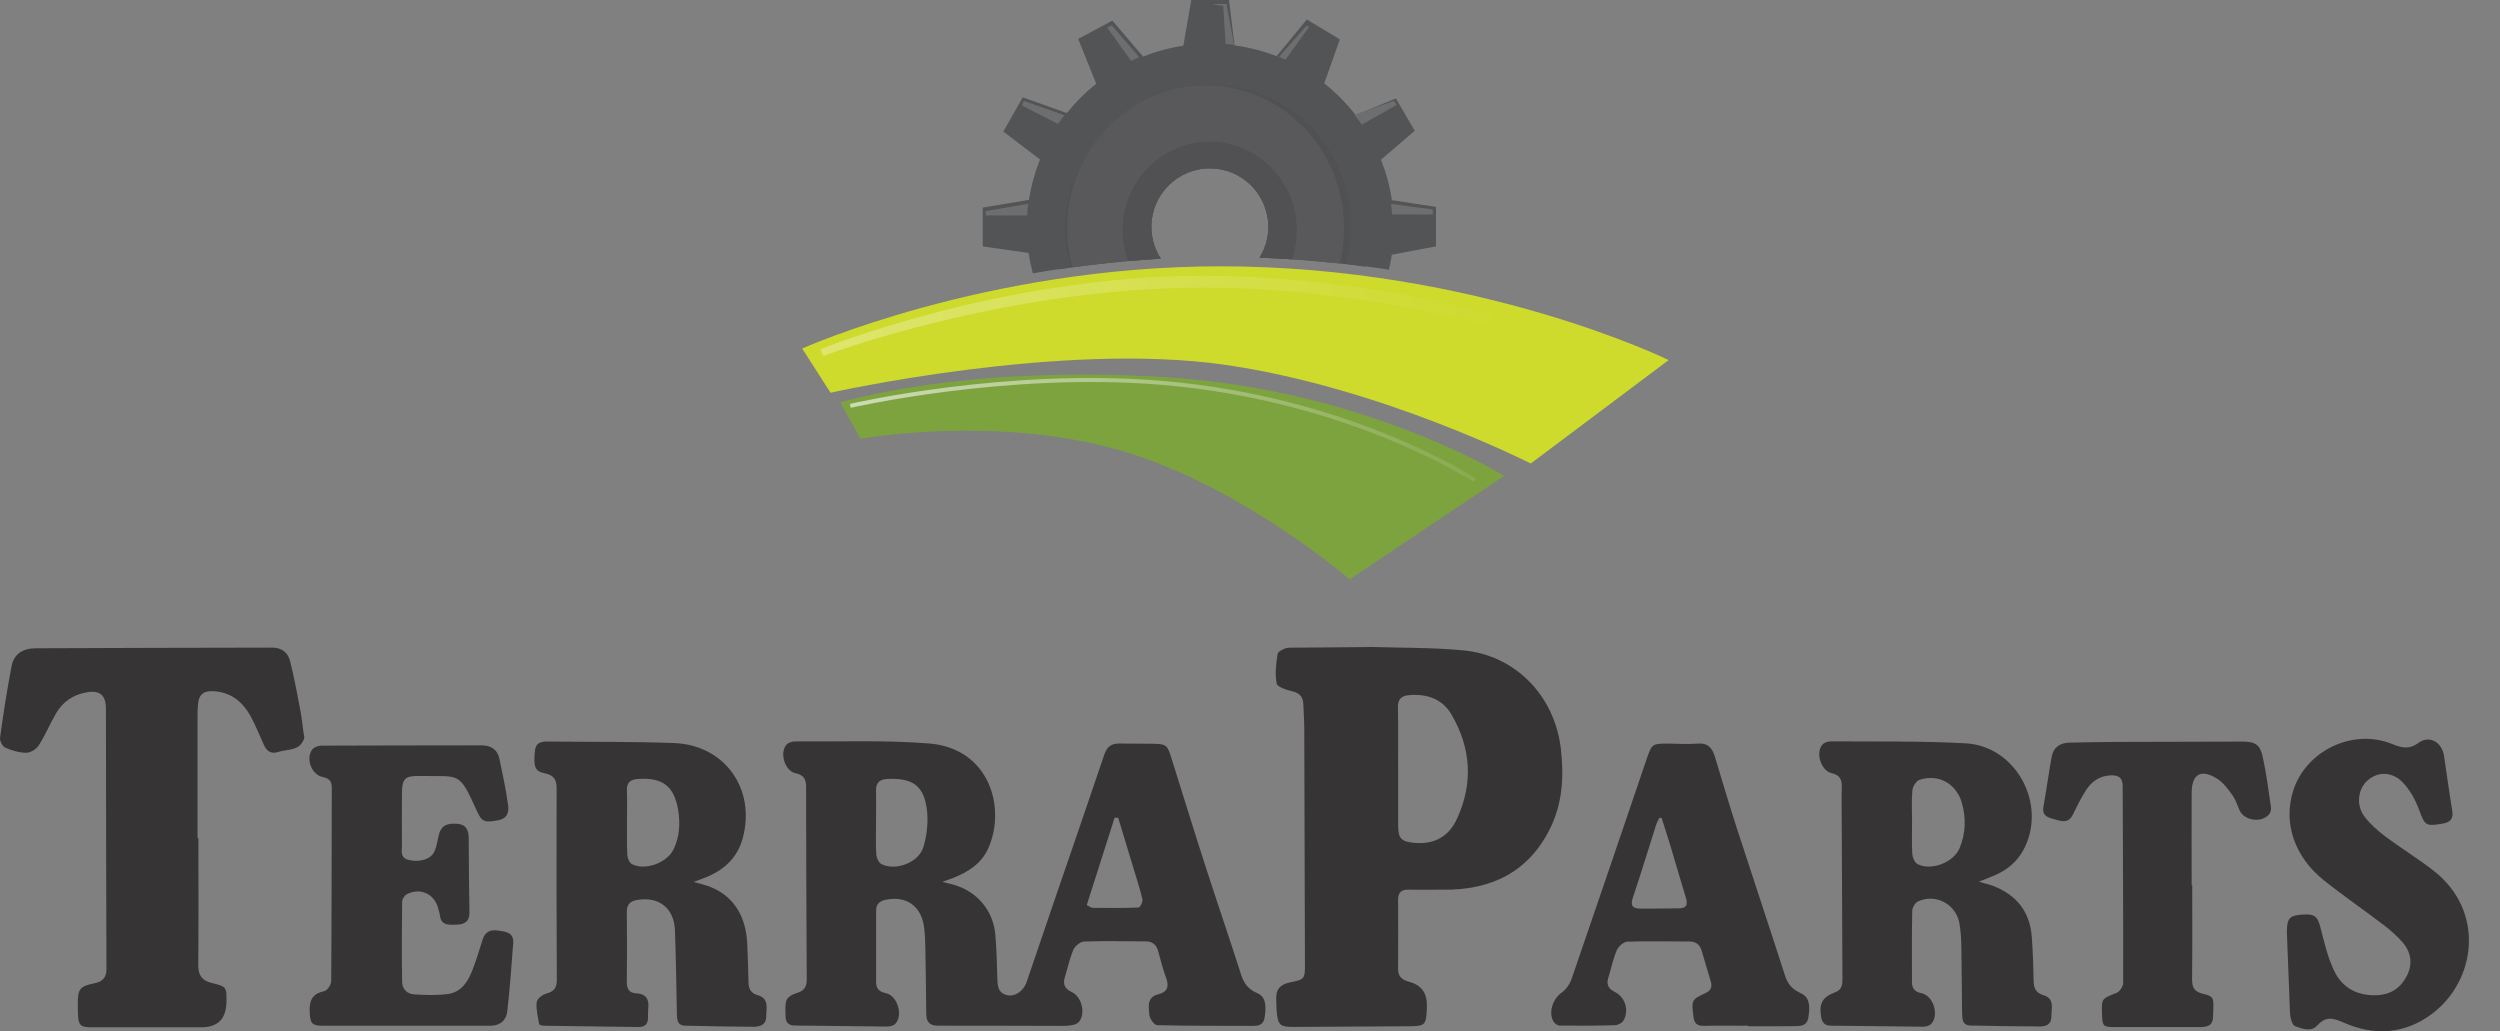 <svg width="80" height="33" viewBox="0 0 80 33" fill="none" xmlns="http://www.w3.org/2000/svg">
<rect x="0" y="0" width="80" height="33" fill="#808080" stroke="none"/>
<g clip-path="url(#clip0_1_30)">
<path d="M30.157 28.221C30.33 28.264 30.447 28.289 30.562 28.325C31.295 28.552 31.794 29.163 31.853 29.934C31.888 30.39 31.906 30.848 31.914 31.304C31.919 31.569 31.944 31.796 32.263 31.852C32.487 31.89 32.757 31.706 32.851 31.429C33.116 30.662 33.37 29.893 33.635 29.125C34.203 27.464 34.778 25.807 35.339 24.144C35.425 23.884 35.575 23.788 35.828 23.793C36.174 23.798 36.52 23.798 36.866 23.8C37.32 23.805 37.353 23.831 37.485 24.259C37.847 25.409 38.201 26.563 38.572 27.711C38.949 28.88 39.349 30.039 39.721 31.207C39.81 31.482 39.958 31.663 40.222 31.775C40.48 31.885 40.538 32.124 40.467 32.565C40.426 32.817 40.243 32.829 40.059 32.829C39.051 32.829 38.045 32.827 37.037 32.806C36.961 32.806 36.861 32.684 36.816 32.595C36.77 32.511 36.775 32.399 36.764 32.297C36.742 32.06 36.803 31.877 37.068 31.816C37.343 31.75 37.419 31.584 37.322 31.314C37.22 31.029 37.139 30.734 37.062 30.441C37.004 30.219 36.871 30.123 36.645 30.123C35.993 30.123 35.341 30.105 34.692 30.128C34.572 30.133 34.402 30.27 34.351 30.387C34.228 30.665 34.17 30.968 34.078 31.256C34.004 31.487 34.066 31.64 34.295 31.745C34.603 31.887 34.738 32.384 34.549 32.671C34.511 32.73 34.427 32.778 34.356 32.794C34.228 32.822 34.093 32.832 33.961 32.829C32.65 32.829 31.338 32.817 30.027 32.822C29.744 32.822 29.643 32.705 29.64 32.442C29.632 31.719 29.625 30.998 29.61 30.275C29.604 30.054 29.597 29.827 29.561 29.608C29.449 28.964 28.976 28.659 28.336 28.794C28.135 28.837 28.036 28.939 28.036 29.145C28.036 29.909 28.036 30.67 28.036 31.434C28.036 31.64 28.14 31.739 28.344 31.78C28.713 31.854 28.912 32.483 28.649 32.763C28.591 32.824 28.466 32.852 28.372 32.85C27.394 32.842 26.419 32.824 25.441 32.817C25.253 32.817 25.148 32.735 25.141 32.552C25.133 32.368 25.113 32.175 25.169 32.009C25.202 31.908 25.36 31.816 25.479 31.783C25.709 31.717 25.816 31.605 25.816 31.355C25.803 29.29 25.798 27.227 25.795 25.163C25.795 24.918 25.696 24.793 25.454 24.742C25.113 24.669 24.934 24.078 25.174 23.823C25.232 23.759 25.355 23.726 25.446 23.726C26.872 23.736 28.301 23.678 29.719 23.79C31.692 23.945 32.202 25.893 31.616 27.164C31.392 27.648 30.969 27.907 30.496 28.096C30.404 28.131 30.312 28.162 30.165 28.215L30.157 28.221ZM28.033 26.303C28.033 26.649 28.021 26.993 28.041 27.34C28.049 27.452 28.122 27.612 28.212 27.655C28.675 27.879 29.406 27.597 29.551 27.1C29.655 26.741 29.704 26.341 29.668 25.972C29.584 25.157 29.225 24.89 28.405 24.926C28.163 24.936 28.026 25.035 28.033 25.297C28.041 25.634 28.033 25.967 28.033 26.303ZM35.782 26.168C35.743 26.168 35.705 26.168 35.667 26.168C35.372 27.098 35.074 28.024 34.776 28.962C34.865 29.005 34.919 29.051 34.972 29.051C35.458 29.056 35.947 29.061 36.434 29.04C36.482 29.04 36.576 28.86 36.558 28.783C36.482 28.447 36.372 28.121 36.273 27.79C36.11 27.25 35.945 26.711 35.782 26.168Z" fill="#363435"/>
<path d="M43.805 20.701C44.811 20.734 45.822 20.717 46.822 20.811C48.495 20.966 49.74 22.265 49.944 23.935C50.051 24.824 50.005 25.689 49.61 26.497C48.915 27.915 47.711 28.488 46.175 28.47C45.809 28.465 45.442 28.478 45.075 28.468C44.844 28.462 44.739 28.557 44.739 28.791C44.742 29.534 44.745 30.275 44.739 31.019C44.739 31.263 44.882 31.36 45.083 31.414C45.474 31.517 45.665 31.767 45.659 32.165C45.659 32.195 45.659 32.226 45.659 32.256C45.638 32.812 45.613 32.837 45.058 32.84C43.825 32.847 42.595 32.855 41.363 32.862C40.973 32.862 40.9 32.796 40.859 32.417C40.844 32.277 40.846 32.132 40.839 31.992C40.821 31.681 40.948 31.503 41.271 31.439C41.755 31.342 41.76 31.322 41.758 30.838C41.753 28.335 41.745 25.835 41.737 23.332C41.737 23.067 41.717 22.805 41.707 22.54C41.699 22.305 41.595 22.178 41.353 22.122C41.169 22.079 40.877 21.985 40.854 21.873C40.795 21.567 40.833 21.233 40.884 20.92C40.895 20.852 41.116 20.729 41.243 20.727L43.81 20.706L43.805 20.701ZM44.742 24.549C44.742 25.178 44.739 25.809 44.742 26.438C44.742 26.833 44.849 26.93 45.243 26.97C45.888 27.034 46.361 26.777 46.626 26.196C47.146 25.063 47.074 23.943 46.453 22.873C46.16 22.367 45.669 22.196 45.093 22.244C44.851 22.265 44.729 22.364 44.734 22.629C44.747 23.268 44.737 23.91 44.739 24.549H44.742Z" fill="#363435"/>
<path d="M6.349 26.82C6.349 28.172 6.357 29.524 6.344 30.876C6.341 31.212 6.464 31.381 6.782 31.457C7.253 31.572 7.256 31.587 7.245 32.081C7.233 32.609 6.965 32.873 6.441 32.873C5.269 32.873 4.101 32.873 2.929 32.873C2.573 32.873 2.504 32.801 2.494 32.45C2.491 32.338 2.489 32.226 2.489 32.114C2.489 31.643 2.56 31.559 3.021 31.465C3.271 31.414 3.408 31.294 3.406 31.011C3.395 28.236 3.395 25.46 3.39 22.685C3.39 22.237 3.192 22.076 2.754 22.158C2.328 22.234 2.003 22.466 1.789 22.835C1.595 23.169 1.447 23.528 1.241 23.851C1.165 23.971 0.979 24.088 0.844 24.088C0.617 24.088 0.381 24.017 0.169 23.925C0.08 23.887 -0.012 23.709 0.001 23.609C0.106 22.845 0.223 22.084 0.368 21.328C0.442 20.938 0.709 20.747 1.152 20.745C3.675 20.732 6.199 20.729 8.722 20.724C9.023 20.724 9.219 20.895 9.282 21.155C9.417 21.684 9.514 22.221 9.616 22.759C9.659 22.988 9.68 23.22 9.713 23.451C9.72 23.512 9.748 23.579 9.731 23.632C9.593 24.045 9.193 23.963 8.893 24.065C8.687 24.134 8.539 24.042 8.45 23.849C8.31 23.543 8.187 23.23 8.03 22.937C7.767 22.453 7.383 22.137 6.8 22.117C6.527 22.107 6.372 22.221 6.341 22.491C6.326 22.621 6.321 22.754 6.321 22.886C6.321 24.197 6.321 25.509 6.321 26.82H6.347H6.349Z" fill="#363435"/>
<path d="M22.189 28.22C22.381 28.274 22.51 28.302 22.633 28.345C23.427 28.62 23.867 29.259 23.911 30.196C23.929 30.611 23.944 31.029 23.952 31.447C23.957 31.655 24.038 31.788 24.247 31.846C24.626 31.953 24.519 32.272 24.517 32.531C24.517 32.806 24.308 32.857 24.094 32.857C23.371 32.852 22.65 32.839 21.927 32.822C21.668 32.816 21.662 32.62 21.66 32.427C21.642 31.543 21.632 30.66 21.599 29.776C21.573 29.061 21.087 28.679 20.392 28.798C20.17 28.837 20.056 28.933 20.058 29.18C20.069 29.931 20.066 30.685 20.058 31.436C20.058 31.65 20.142 31.775 20.349 31.785C20.687 31.8 20.779 31.989 20.743 32.289C20.733 32.381 20.736 32.473 20.736 32.564C20.738 32.768 20.634 32.867 20.438 32.865C19.429 32.852 18.424 32.839 17.415 32.824C17.359 32.824 17.257 32.799 17.252 32.771C17.212 32.539 17.15 32.3 17.173 32.07C17.183 31.968 17.352 31.831 17.474 31.798C17.723 31.732 17.82 31.617 17.818 31.352C17.807 29.31 17.807 27.265 17.812 25.223C17.812 24.938 17.713 24.801 17.43 24.745C17.112 24.681 17.072 24.536 17.115 24.044C17.14 23.764 17.306 23.726 17.535 23.729C18.877 23.744 20.221 23.729 21.563 23.777C23.19 23.836 24.193 25.246 23.768 26.82C23.608 27.413 23.216 27.8 22.666 28.042C22.528 28.103 22.383 28.152 22.184 28.226L22.189 28.22ZM20.066 26.293C20.066 26.649 20.056 27.003 20.074 27.36C20.079 27.462 20.142 27.612 20.224 27.653C20.652 27.872 21.352 27.607 21.558 27.171C21.747 26.771 21.772 26.344 21.701 25.921C21.571 25.147 21.199 24.872 20.405 24.928C20.178 24.943 20.051 25.038 20.061 25.29C20.074 25.623 20.063 25.959 20.063 26.295L20.066 26.293Z" fill="#363435"/>
<path d="M63.34 28.221C63.503 28.266 63.64 28.297 63.77 28.345C64.526 28.633 64.959 29.173 65.018 29.988C65.051 30.454 65.069 30.922 65.076 31.388C65.079 31.62 65.148 31.775 65.385 31.844C65.761 31.956 65.642 32.269 65.644 32.529C65.644 32.796 65.463 32.847 65.255 32.847C64.521 32.842 63.791 32.832 63.057 32.817C62.792 32.812 62.792 32.603 62.787 32.419C62.775 31.719 62.777 31.016 62.764 30.314C62.759 30.061 62.747 29.804 62.703 29.555C62.599 28.936 61.95 28.585 61.377 28.844C61.285 28.885 61.193 29.043 61.191 29.147C61.175 29.909 61.183 30.673 61.183 31.434C61.183 31.64 61.285 31.742 61.486 31.783C61.863 31.859 62.062 32.47 61.799 32.763C61.743 32.827 61.619 32.855 61.524 32.855C60.547 32.847 59.571 32.827 58.594 32.822C58.382 32.822 58.306 32.717 58.275 32.534C58.207 32.109 58.316 31.905 58.731 31.75C58.937 31.673 58.958 31.518 58.958 31.335C58.95 29.759 58.945 28.182 58.937 26.606C58.937 26.128 58.925 25.651 58.937 25.173C58.942 24.931 58.861 24.798 58.614 24.742C58.273 24.666 58.087 24.085 58.319 23.826C58.377 23.762 58.497 23.724 58.589 23.724C60.022 23.734 61.461 23.709 62.892 23.785C64.521 23.872 65.519 25.745 64.756 27.187C64.567 27.541 64.282 27.795 63.925 27.966C63.745 28.052 63.554 28.121 63.335 28.21L63.34 28.221ZM61.186 26.293C61.186 26.639 61.173 26.986 61.193 27.329C61.201 27.441 61.27 27.604 61.359 27.65C61.792 27.879 62.515 27.599 62.706 27.143C62.904 26.667 62.92 26.176 62.777 25.684C62.599 25.071 62.026 24.753 61.42 24.956C61.316 24.992 61.209 25.17 61.196 25.29C61.165 25.623 61.186 25.959 61.186 26.293Z" fill="#363435"/>
<path d="M12.819 32.824C11.984 32.824 11.151 32.824 10.316 32.824C9.983 32.824 9.929 32.743 9.911 32.404C9.891 32.048 9.97 31.801 10.372 31.719C10.469 31.699 10.599 31.51 10.599 31.396C10.614 29.333 10.612 27.268 10.617 25.206C10.617 24.992 10.53 24.905 10.324 24.864C9.97 24.791 9.776 24.279 9.99 23.986C10.044 23.912 10.179 23.861 10.275 23.861C11.984 23.854 13.695 23.854 15.404 23.851C15.704 23.851 15.918 23.978 15.982 24.284C16.084 24.77 16.188 25.257 16.257 25.745C16.287 25.962 16.257 26.186 15.949 26.247C15.536 26.329 15.422 26.306 15.279 25.99C14.673 24.653 14.744 24.859 13.438 24.831C12.954 24.821 12.865 24.913 12.863 25.392C12.86 25.942 12.857 26.489 12.863 27.039C12.863 27.22 12.796 27.441 13.066 27.515C13.412 27.607 13.789 27.5 13.901 27.25C13.97 27.095 13.998 26.922 14.034 26.754C14.1 26.446 14.255 26.341 14.604 26.359C14.91 26.374 14.996 26.548 14.999 26.823C15.001 27.614 15.009 28.406 15.022 29.198C15.027 29.496 14.856 29.585 14.597 29.59C14.357 29.596 14.11 29.618 14.075 29.28C14.069 29.221 14.044 29.163 14.031 29.104C13.924 28.613 13.458 28.384 13.013 28.618C12.941 28.656 12.868 28.773 12.868 28.857C12.857 29.71 12.855 30.566 12.868 31.419C12.87 31.65 13.028 31.808 13.255 31.821C13.619 31.841 13.991 31.859 14.347 31.806C14.757 31.745 14.976 31.416 15.114 31.052C15.236 30.731 15.343 30.403 15.442 30.072C15.518 29.817 15.689 29.741 15.931 29.776C16.173 29.812 16.448 29.832 16.422 30.179C16.369 30.907 16.315 31.633 16.234 32.358C16.201 32.654 16 32.824 15.686 32.824C14.732 32.824 13.774 32.824 12.819 32.824Z" fill="#363435"/>
<path d="M55.943 32.824C55.474 32.824 55.006 32.816 54.54 32.827C54.316 32.832 54.217 32.766 54.189 32.526C54.127 32.014 54.125 31.984 54.568 31.783C54.736 31.706 54.8 31.599 54.749 31.421C54.652 31.09 54.55 30.762 54.456 30.431C54.397 30.227 54.273 30.128 54.059 30.128C53.397 30.128 52.735 30.11 52.075 30.133C51.956 30.138 51.79 30.283 51.739 30.403C51.619 30.68 51.561 30.983 51.469 31.273C51.4 31.492 51.456 31.638 51.673 31.742C52.006 31.905 52.139 32.333 51.95 32.659C51.905 32.735 51.775 32.804 51.683 32.806C51.095 32.824 50.504 32.824 49.913 32.819C49.842 32.819 49.743 32.748 49.707 32.682C49.544 32.384 49.697 31.958 49.969 31.767C50.112 31.666 50.237 31.49 50.293 31.319C51.105 28.962 51.907 26.601 52.709 24.241C52.854 23.818 52.887 23.793 53.343 23.795C53.669 23.795 53.998 23.823 54.318 23.795C54.657 23.767 54.795 23.938 54.879 24.223C55.11 24.989 55.337 25.758 55.584 26.52C56.093 28.091 56.62 29.659 57.124 31.23C57.211 31.498 57.364 31.663 57.611 31.775C57.878 31.895 57.939 32.119 57.868 32.557C57.822 32.844 57.606 32.834 57.407 32.837C56.918 32.844 56.429 32.84 55.943 32.84C55.943 32.834 55.943 32.829 55.943 32.824ZM53.173 26.168C53.147 26.168 53.122 26.173 53.096 26.176C53.063 26.247 53.02 26.316 52.997 26.39C52.747 27.171 52.511 27.958 52.248 28.735C52.159 29 52.266 29.073 52.488 29.076C52.895 29.081 53.3 29.066 53.707 29.068C53.97 29.068 54.018 28.956 53.947 28.722C53.784 28.2 53.636 27.673 53.478 27.148C53.379 26.82 53.275 26.497 53.17 26.168H53.173Z" fill="#363435"/>
<path d="M73.181 29.807C73.181 29.417 73.26 29.31 73.571 29.277C74.065 29.226 74.157 29.297 74.258 29.695C74.376 30.153 74.485 30.624 74.684 31.049C74.946 31.612 75.44 31.877 76.074 31.846C76.512 31.823 76.825 31.61 77.019 31.228C77.207 30.856 77.161 30.487 76.899 30.173C76.718 29.957 76.499 29.771 76.275 29.598C75.646 29.117 74.989 28.669 74.371 28.175C73.418 27.418 73.059 26.334 73.38 25.31C73.782 24.027 75.282 23.304 76.527 23.8C76.83 23.92 77.07 24.006 77.39 23.772C77.744 23.515 78.139 23.747 78.208 24.185C78.297 24.765 78.373 25.351 78.47 25.931C78.516 26.209 78.412 26.316 78.144 26.359C77.615 26.446 77.599 26.418 77.408 25.906C77.291 25.593 77.118 25.274 76.886 25.035C76.545 24.679 76.082 24.689 75.761 24.974C75.45 25.249 75.386 25.768 75.669 26.138C75.85 26.374 76.084 26.583 76.326 26.764C76.83 27.141 77.37 27.472 77.867 27.856C79.54 29.155 79.237 31.388 77.818 32.447C76.942 33.099 75.975 33.153 74.994 32.722C74.671 32.58 74.429 32.508 74.159 32.809C73.956 33.035 73.668 32.921 73.444 32.839C73.35 32.806 73.286 32.572 73.281 32.424L73.179 29.804L73.181 29.807Z" fill="#363435"/>
<path d="M70.151 28.317C70.151 29.323 70.159 30.331 70.146 31.337C70.144 31.607 70.225 31.739 70.5 31.803C70.885 31.89 70.836 31.953 70.816 32.557C70.806 32.85 70.587 32.867 70.355 32.867C69.469 32.862 68.585 32.867 67.699 32.867C67.294 32.867 67.277 32.85 67.264 32.435C67.249 31.948 67.256 31.959 67.725 31.775C67.824 31.737 67.939 31.571 67.941 31.462C67.946 29.359 67.933 27.253 67.926 25.147C67.926 24.903 67.804 24.803 67.562 24.811C67.2 24.819 66.938 24.997 66.755 25.282C66.597 25.529 66.464 25.794 66.337 26.059C66.215 26.316 66.031 26.303 65.802 26.234C65.578 26.166 65.331 26.148 65.392 25.802C65.487 25.272 65.558 24.74 65.655 24.21C65.711 23.907 65.927 23.77 66.228 23.765C66.706 23.754 67.185 23.744 67.661 23.742C69.026 23.736 70.388 23.734 71.753 23.731C72.163 23.731 72.321 23.821 72.407 24.218C72.524 24.753 72.593 25.297 72.672 25.84C72.682 25.909 72.654 26.005 72.609 26.061C72.364 26.344 71.814 26.262 71.666 25.931C71.593 25.763 71.539 25.583 71.432 25.438C71.292 25.244 71.139 25.035 70.941 24.913C70.429 24.597 70.139 24.768 70.133 25.364C70.128 26.349 70.133 27.337 70.133 28.322H70.154L70.151 28.317Z" fill="#363435"/>
<path d="M25.67 11.153L26.577 12.568C26.577 12.568 33.941 10.911 39.222 11.677C44.202 12.398 48.984 14.832 48.984 14.832L53.397 11.522C53.397 11.522 47.286 8.522 39.053 8.522C31.527 8.522 25.67 11.153 25.67 11.153Z" fill="#CEDA2C"/>
<path d="M26.887 12.879L27.539 14.04C27.539 14.04 32.039 13.22 36.113 14.493C39.863 15.665 43.186 18.54 43.186 18.54L48.136 15.229C48.136 15.229 43.647 12.439 37.187 12.062C30.651 11.68 26.89 12.882 26.89 12.882L26.887 12.879Z" fill="#7DA33F"/>
<path d="M51.9 11.718C51.836 11.693 45.511 9.205 38.504 9.205C32.128 9.205 26.404 11.369 26.348 11.392L26.248 11.176C26.307 11.153 32.054 8.823 38.506 8.823C45.59 8.823 51.981 11.339 52.045 11.364L51.902 11.718H51.9Z" fill="url(#paint0_linear_1_30)"/>
<path d="M47.146 15.418C47.108 15.392 43.191 12.823 37.19 12.316C32.222 11.899 27.272 13.04 27.224 13.05L27.196 12.925C27.244 12.912 32.214 11.766 37.203 12.189C43.24 12.698 47.181 15.285 47.22 15.311L47.148 15.418H47.146Z" fill="url(#paint1_linear_1_30)"/>
<path d="M38.771 2.409C35.99 2.409 33.734 4.665 33.734 7.445C33.734 7.85 33.783 8.242 33.874 8.619C34.022 8.596 34.172 8.576 34.323 8.555C34.895 8.477 35.489 8.408 36.097 8.354C36.441 8.324 36.79 8.298 37.144 8.278H37.146C37.134 8.26 37.121 8.242 37.111 8.222C37.098 8.204 37.088 8.184 37.078 8.166C37.07 8.153 37.065 8.14 37.06 8.13C37.034 8.084 37.011 8.036 36.991 7.988C36.971 7.942 36.953 7.893 36.938 7.845C36.912 7.769 36.892 7.687 36.877 7.606C36.866 7.56 36.859 7.514 36.856 7.466C36.854 7.458 36.854 7.45 36.854 7.44C36.846 7.382 36.843 7.321 36.843 7.259C36.843 6.226 37.681 5.388 38.715 5.388C39.749 5.388 40.586 6.226 40.586 7.259C40.586 7.321 40.586 7.382 40.576 7.443V7.455C40.571 7.517 40.561 7.578 40.548 7.636C40.538 7.685 40.528 7.733 40.513 7.781C40.477 7.904 40.428 8.023 40.367 8.135C40.347 8.174 40.327 8.209 40.304 8.245C40.655 8.258 41.002 8.275 41.343 8.298C41.862 8.331 42.371 8.377 42.868 8.431C43.145 8.461 43.418 8.494 43.688 8.533C43.767 8.184 43.807 7.82 43.807 7.445C43.807 4.665 41.551 2.409 38.771 2.409Z" fill="#515153"/>
<path d="M38.578 2.732C36.13 2.732 34.15 4.774 34.15 7.293C34.15 7.731 34.211 8.156 34.323 8.556C34.895 8.477 35.489 8.408 36.097 8.354C36.441 8.324 36.79 8.298 37.144 8.278H37.147C37.134 8.26 37.121 8.242 37.111 8.222C37.098 8.204 37.088 8.184 37.078 8.166C37.07 8.153 37.065 8.141 37.06 8.13C37.034 8.085 37.011 8.036 36.991 7.988C36.971 7.942 36.953 7.894 36.938 7.845C36.912 7.769 36.892 7.687 36.877 7.606C36.866 7.56 36.859 7.514 36.856 7.466C36.854 7.458 36.854 7.45 36.854 7.44C36.846 7.382 36.843 7.321 36.843 7.26C36.843 6.226 37.681 5.388 38.715 5.388C39.749 5.388 40.587 6.226 40.587 7.26C40.587 7.321 40.587 7.382 40.576 7.443V7.456C40.571 7.517 40.561 7.578 40.548 7.636C40.538 7.685 40.528 7.733 40.513 7.781C40.477 7.904 40.429 8.023 40.367 8.135C40.347 8.174 40.327 8.209 40.304 8.245C40.655 8.258 41.002 8.275 41.343 8.298C41.862 8.331 42.371 8.377 42.868 8.431C42.96 8.067 43.008 7.685 43.008 7.293C43.008 4.774 41.024 2.732 38.578 2.732Z" fill="#59595B"/>
<path d="M38.71 4.532C37.172 4.532 35.924 5.803 35.924 7.369C35.924 7.715 35.985 8.049 36.097 8.354C36.441 8.324 36.79 8.298 37.144 8.278C37.131 8.26 37.121 8.242 37.111 8.222C37.098 8.204 37.088 8.184 37.078 8.166C37.07 8.153 37.065 8.141 37.06 8.13C37.032 8.085 37.011 8.036 36.991 7.988C36.971 7.942 36.953 7.894 36.938 7.845C36.912 7.769 36.892 7.687 36.877 7.606C36.866 7.56 36.859 7.514 36.856 7.466C36.854 7.458 36.853 7.451 36.853 7.44C36.846 7.382 36.843 7.321 36.843 7.26C36.843 6.226 37.681 5.388 38.715 5.388C39.749 5.388 40.586 6.226 40.586 7.26C40.586 7.321 40.586 7.382 40.576 7.443V7.456C40.571 7.517 40.561 7.578 40.548 7.636C40.538 7.685 40.528 7.733 40.513 7.782C40.477 7.904 40.428 8.023 40.367 8.135C40.35 8.174 40.329 8.209 40.304 8.245C40.655 8.258 41.001 8.275 41.343 8.298C41.444 8.008 41.498 7.695 41.498 7.369C41.498 5.803 40.25 4.532 38.71 4.532Z" fill="#515153"/>
<path d="M32.919 8.115C32.95 8.329 32.996 8.54 33.049 8.746C33.441 8.678 33.844 8.614 34.256 8.556C34.142 8.163 34.078 7.751 34.078 7.323C34.078 6.44 34.34 5.617 34.791 4.93C35.557 3.616 36.958 2.735 38.562 2.735C38.608 2.735 38.654 2.74 38.702 2.742C38.748 2.742 38.794 2.735 38.842 2.735C41.269 2.735 43.237 4.746 43.237 7.226C43.237 7.649 43.176 8.059 43.069 8.446C43.537 8.499 43.996 8.561 44.444 8.629C44.482 8.471 44.515 8.311 44.538 8.151L45.951 7.883V6.62L44.541 6.406C44.474 5.956 44.355 5.52 44.192 5.11L45.272 4.186L44.668 3.15L43.38 3.682C43.087 3.305 42.751 2.964 42.376 2.668L42.875 1.26L41.819 0.624L40.851 1.798C40.423 1.632 39.975 1.515 39.507 1.454L39.328 0H38.121L37.867 1.464C37.419 1.53 36.988 1.647 36.578 1.81L35.596 0.659L34.501 1.245L35.079 2.679C34.73 2.956 34.417 3.269 34.139 3.618L32.728 3.114L32.107 4.209L33.279 5.103C33.115 5.513 32.996 5.946 32.927 6.396L31.448 6.643V7.886L32.899 8.092L32.922 8.118L32.919 8.115Z" fill="#535455"/>
<path d="M32.902 6.523C32.886 6.646 32.874 6.77 32.868 6.895H31.542V6.755L32.902 6.523Z" fill="#6D6E70"/>
<path d="M34.06 3.687C33.989 3.779 33.92 3.873 33.854 3.967L32.703 3.374L32.759 3.231L34.06 3.687Z" fill="#6D6E70"/>
<path d="M36.456 1.828C36.367 1.866 36.281 1.907 36.194 1.948L35.433 0.883L35.575 0.812L36.456 1.828Z" fill="#6D6E70"/>
<path d="M39.489 1.433C39.4 1.421 39.311 1.411 39.219 1.403L39.145 0.191L38.771 0.135L39.247 0.125L39.489 1.433Z" fill="#6D6E70"/>
<path d="M41.888 0.866L41.136 1.907H41.134C41.068 1.876 40.999 1.846 40.928 1.818L41.819 0.812L41.888 0.866Z" fill="#6D6E70"/>
<path d="M44.694 3.358L43.576 3.99C43.502 3.88 43.428 3.776 43.344 3.672L44.605 3.226L44.694 3.358Z" fill="#6D6E70"/>
<path d="M45.85 6.702V6.862H44.546C44.541 6.75 44.531 6.636 44.515 6.526L45.85 6.702Z" fill="#6D6E70"/>
</g>
<defs>
<linearGradient id="paint0_linear_1_30" x1="-23.32" y1="10.269" x2="48.684" y2="10.269" gradientUnits="userSpaceOnUse">
<stop stop-color="white"/>
<stop offset="1" stop-color="white" stop-opacity="0"/>
</linearGradient>
<linearGradient id="paint1_linear_1_30" x1="12.595" y1="13.758" x2="50.374" y2="13.758" gradientUnits="userSpaceOnUse">
<stop stop-color="white"/>
<stop offset="1" stop-color="white" stop-opacity="0"/>
</linearGradient>
<clipPath id="clip0_1_30">
<rect width="79.2" height="33" fill="white"/>
</clipPath>
</defs>
</svg>
